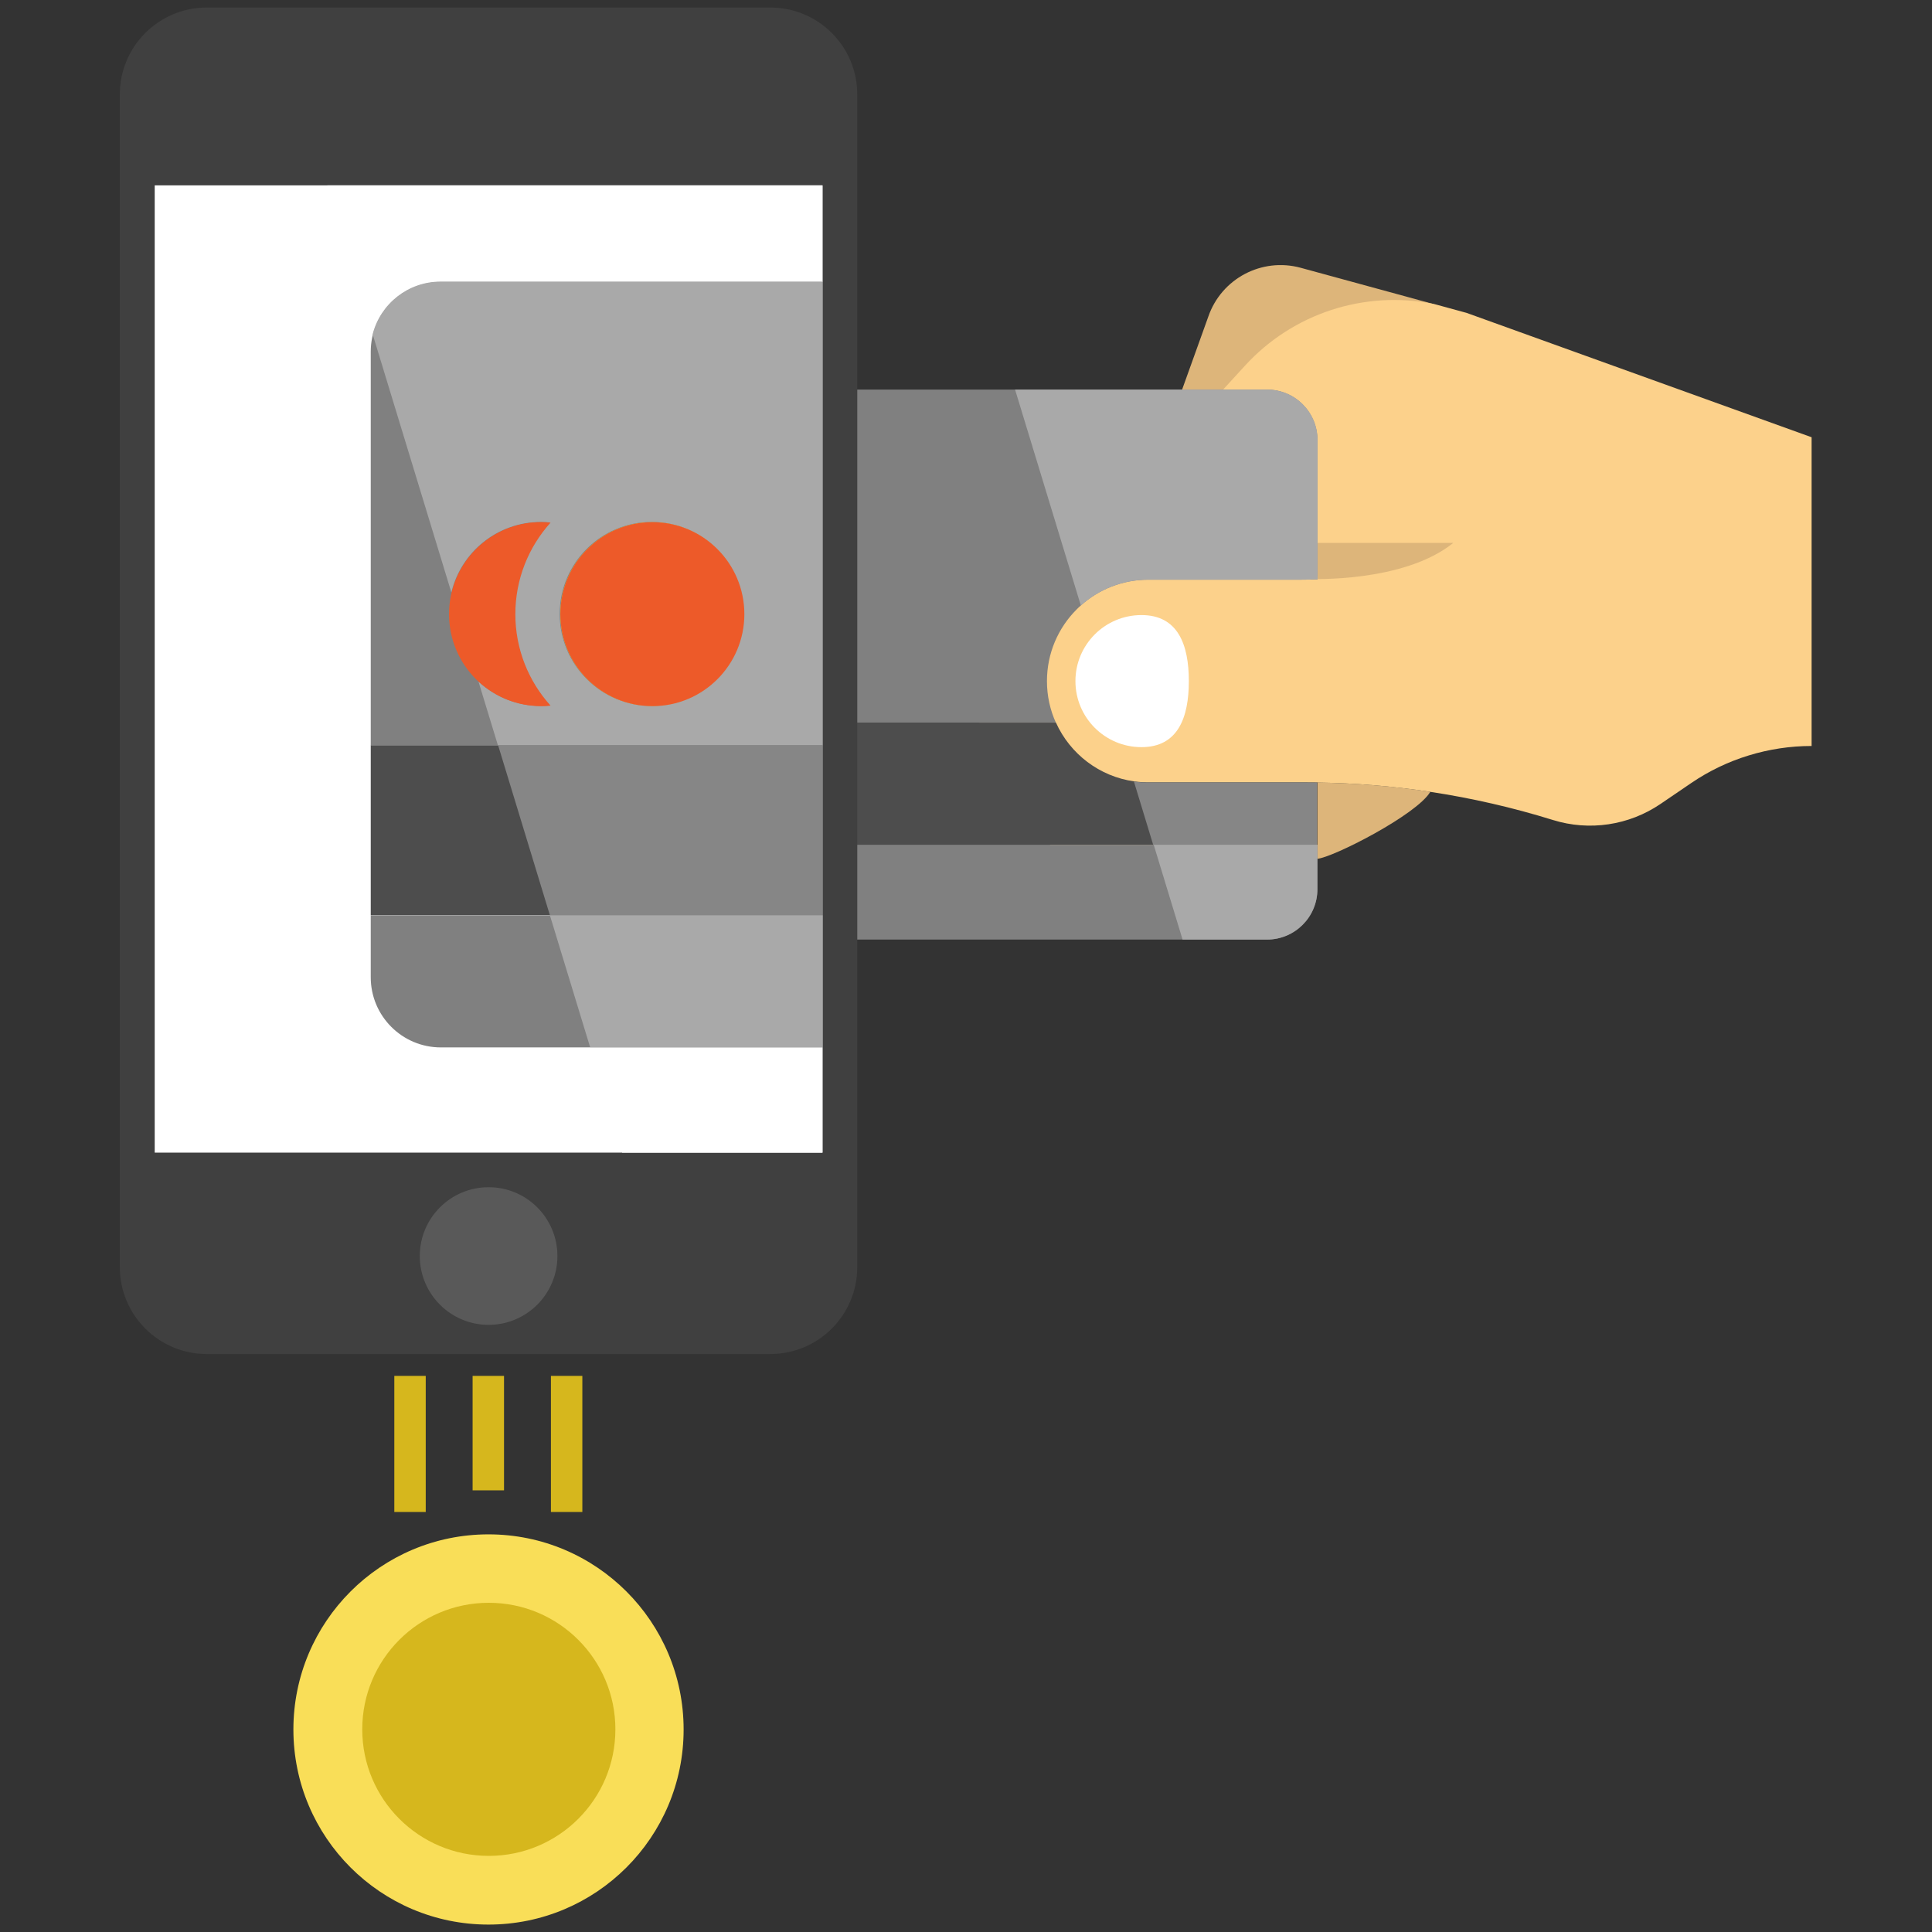 <svg width="50" height="50" viewBox="0 0 50 50" fill="none" xmlns="http://www.w3.org/2000/svg">
<rect x="0" y="0" width="50" height="50" fill="#333333" stroke="none"/>
<path d="M32.807 22.445L32.69 20.906L34.09 20.252C35.071 20.265 36.048 20.345 37.017 20.492C36.66 21.09 34.493 22.195 34.09 22.226L32.807 22.445Z" fill="#DDB57A"/>
<path d="M12.642 49.808C15.431 49.808 17.692 47.548 17.692 44.759C17.692 41.97 15.431 39.709 12.642 39.709C9.853 39.709 7.593 41.97 7.593 44.759C7.593 47.548 9.853 49.808 12.642 49.808Z" fill="#F9DE58"/>
<path d="M12.65 48.03C14.459 48.03 15.926 46.564 15.926 44.755C15.926 42.946 14.459 41.48 12.65 41.48C10.841 41.48 9.375 42.946 9.375 44.755C9.375 46.564 10.841 48.03 12.65 48.03Z" fill="#D6B71D"/>
<path d="M31.271 8.194C31.61 7.209 32.656 6.657 33.661 6.93L37.093 7.867C37.927 9.74 37.927 9.74 36.685 11.097L31.657 10.084L30.249 11.039L31.271 8.194Z" fill="#DDB57A"/>
<path d="M32.456 14.316L31.991 14.054L32.514 12.515C32.514 11.796 31.724 11.528 31.004 11.528L31.657 10.079L32.221 9.463C33.462 8.106 35.313 7.511 37.092 7.863L37.101 7.865H37.105L37.924 8.089L37.951 8.096L46.884 11.316V19.306C46.329 19.306 45.781 19.39 45.256 19.551C44.731 19.711 44.23 19.951 43.772 20.263L42.974 20.806C42.157 21.362 41.13 21.515 40.188 21.221C39.151 20.899 38.094 20.656 37.023 20.494L37.014 20.492C36.046 20.346 35.069 20.265 34.088 20.252C33.987 20.25 33.05 22.939 32.949 22.939L29.494 22.649C28.428 22.649 26.391 21.673 25.981 20.762C25.831 20.433 25.342 19.258 25.342 18.874C25.342 18.148 25.708 15.865 26.184 15.39C26.658 14.914 26.708 14.664 27.432 14.664L28.739 14.083C28.878 14.083 32.318 14.322 32.456 14.316Z" fill="#FCD18B"/>
<path d="M37.611 14.05H33.887L33.891 14.983C33.891 14.983 36.325 15.09 37.611 14.05Z" fill="#DDB57A"/>
<path d="M34.099 14.992C33.962 14.999 33.822 15.002 33.684 15.002H29.719C29.046 15.002 28.433 15.255 27.97 15.671C27.934 15.702 27.899 15.736 27.864 15.771C27.388 16.247 27.095 16.902 27.095 17.628C27.095 18.012 27.178 18.378 27.328 18.707H12.891V11.386C12.891 10.666 13.475 10.083 14.195 10.083H32.791C33.511 10.083 34.095 10.666 34.095 11.386V14.903L34.099 14.992Z" fill="#808080"/>
<path d="M34.095 20.249V21.865H12.891V18.701H27.328C27.691 19.508 28.451 20.098 29.359 20.223C29.476 20.239 29.597 20.247 29.719 20.247H33.793C33.894 20.247 33.994 20.248 34.095 20.249Z" fill="#4D4D4D"/>
<path d="M34.095 21.863V23.012C34.095 23.732 33.511 24.316 32.791 24.316H14.195C13.475 24.316 12.891 23.732 12.891 23.012V21.863H34.095Z" fill="#808080"/>
<path d="M29.541 15.918C28.597 15.918 27.832 16.683 27.832 17.627C27.832 18.571 28.597 19.336 29.541 19.336C30.485 19.336 30.767 18.571 30.767 17.627C30.767 16.683 30.485 15.918 29.541 15.918Z" fill="white"/>
<path d="M22.186 2.444V32.793C22.186 34.035 21.179 35.042 19.936 35.042H5.35C4.109 35.042 3.101 34.035 3.101 32.793V2.444C3.101 1.202 4.109 0.195 5.35 0.195H19.936C21.179 0.195 22.186 1.202 22.186 2.444Z" fill="#404040"/>
<path d="M21.288 4.797V29.83H4.004V4.797H21.288Z" fill="white"/>
<path d="M21.288 7.288V19.288H9.595V9.101C9.595 8.099 10.408 7.288 11.41 7.288L21.288 7.288Z" fill="#808080"/>
<path d="M21.288 19.287V23.689H9.595V19.287H21.288Z" fill="#4D4D4D"/>
<path d="M21.288 23.694V27.107H11.41C10.408 27.107 9.595 26.294 9.595 25.292V23.694H21.288Z" fill="#808080"/>
<path d="M13.33 15.894C13.33 16.804 13.675 17.635 14.24 18.262C14.161 18.272 14.082 18.275 14.002 18.275C12.687 18.275 11.621 17.209 11.621 15.894C11.621 14.579 12.687 13.513 14.002 13.513C14.082 13.513 14.161 13.517 14.24 13.526C13.675 14.153 13.33 14.985 13.33 15.894Z" fill="#ED5A29"/>
<path d="M19.264 15.894C19.264 14.579 18.198 13.513 16.883 13.513C15.568 13.513 14.502 14.579 14.502 15.894C14.502 17.209 15.568 18.275 16.883 18.275C18.198 18.275 19.264 17.209 19.264 15.894Z" fill="#F4D521"/>
<path d="M21.284 27.111H15.272L16.101 29.83H21.284V27.111ZM21.284 4.797H8.472L9.648 8.657C9.849 7.874 10.56 7.296 11.406 7.296H21.284V4.797Z" fill="white"/>
<path d="M16.866 18.27C15.551 18.27 14.485 17.204 14.485 15.889C14.485 14.574 15.551 13.508 16.866 13.508C18.181 13.508 19.247 14.574 19.247 15.889C19.247 17.204 18.181 18.27 16.866 18.27ZM21.279 7.288H11.402C10.556 7.288 9.845 7.866 9.644 8.649L11.681 15.332C11.931 14.286 12.873 13.508 13.996 13.508C14.076 13.508 14.155 13.512 14.234 13.521C13.668 14.148 13.323 14.98 13.323 15.889C13.323 16.799 13.668 17.63 14.234 18.258C14.155 18.267 14.076 18.27 13.996 18.27C13.374 18.27 12.809 18.032 12.384 17.642L12.886 19.288H21.279V7.288Z" fill="#A9A9A9"/>
<path d="M21.284 19.287H12.891L14.232 23.689H21.284V19.287Z" fill="#868686"/>
<path d="M21.285 23.694H14.233L15.274 27.107H21.285V23.694Z" fill="#A9A9A9"/>
<path d="M14.01 13.513C12.887 13.513 11.945 14.291 11.694 15.337L12.398 17.647C12.822 18.037 13.388 18.275 14.01 18.275C14.09 18.275 14.169 18.272 14.248 18.262C13.682 17.635 13.337 16.804 13.337 15.894C13.337 14.985 13.682 14.153 14.248 13.526C14.169 13.517 14.09 13.513 14.01 13.513Z" fill="#ED5A29"/>
<path d="M16.883 13.513C15.568 13.513 14.502 14.579 14.502 15.894C14.502 17.209 15.568 18.275 16.883 18.275C18.198 18.275 19.264 17.209 19.264 15.894C19.264 14.579 18.198 13.513 16.883 13.513Z" fill="#ED5A29"/>
<path d="M12.231 35.608V38.57H13.044V35.608" fill="#D6B71D"/>
<path d="M14.258 35.608V39.13H15.071V35.608" fill="#D6B71D"/>
<path d="M10.205 35.608V39.13H11.018V35.608" fill="#D6B71D"/>
<path d="M12.645 34.287C13.629 34.287 14.426 33.489 14.426 32.506C14.426 31.522 13.629 30.725 12.645 30.725C11.662 30.725 10.864 31.522 10.864 32.506C10.864 33.489 11.662 34.287 12.645 34.287Z" fill="#595959"/>
<path d="M29.346 20.227L29.846 21.869H34.082V20.254C33.981 20.253 33.881 20.251 33.78 20.251H29.706C29.584 20.251 29.463 20.243 29.346 20.227Z" fill="#868686"/>
<path d="M34.094 21.863H29.858L30.605 24.316H32.79C33.51 24.316 34.094 23.732 34.094 23.012V21.863" fill="#A9A9A9"/>
<path d="M32.794 10.083H31.666H30.602H26.27L27.972 15.671C28.436 15.255 29.049 15.002 29.721 15.002H33.687C33.825 15.002 33.964 14.999 34.101 14.992L34.098 14.903V14.059V11.386C34.098 10.666 33.514 10.083 32.794 10.083Z" fill="#A9A9A9"/>
</svg>
